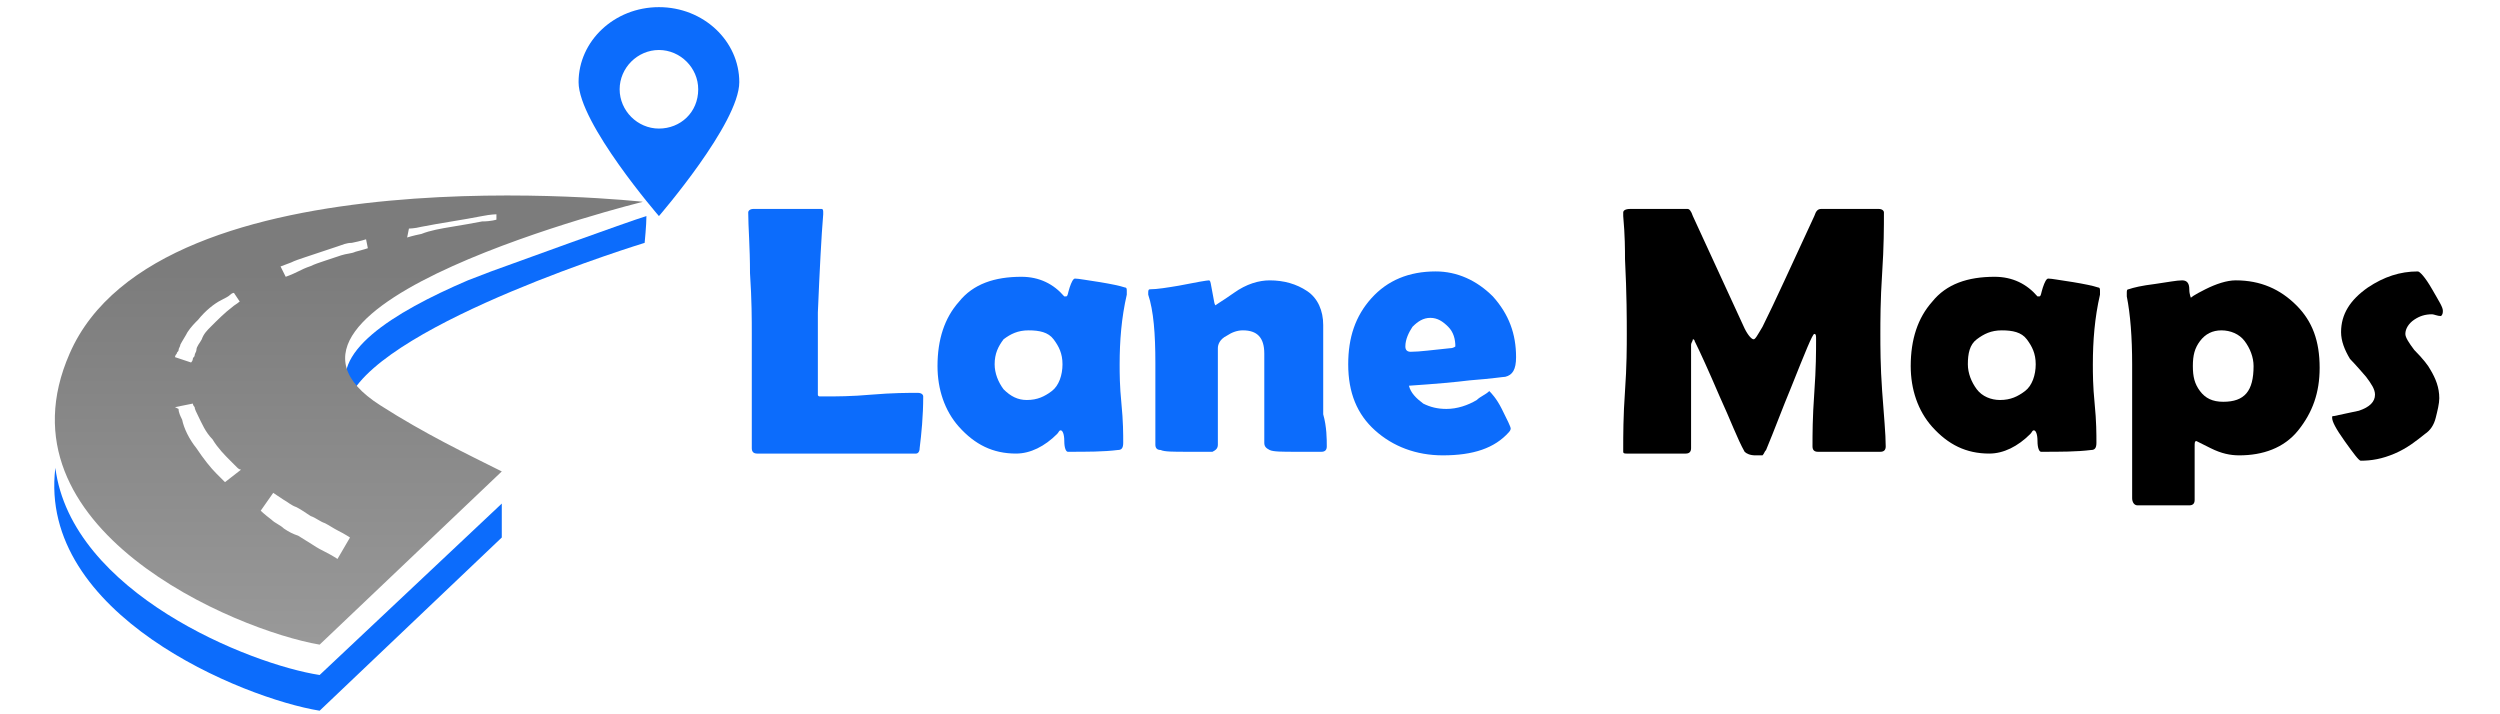 <?xml version="1.0" encoding="utf-8"?>
<!-- Generator: Adobe Illustrator 25.4.1, SVG Export Plug-In . SVG Version: 6.00 Build 0)  -->
<svg version="1.1" id="Layer_1" xmlns="http://www.w3.org/2000/svg" xmlns:xlink="http://www.w3.org/1999/xlink" x="0px" y="0px"
	 viewBox="0 0 140 40" style="enable-background:new 0 0 140 40;" xml:space="preserve">
<style type="text/css">
	.st0{display:none;}
	.st1{display:inline;fill:#FF8000;}
	.st2{display:inline;}
	.st3{fill:#FF8000;}
	.st4{fill:#0C6CFC;}
	.st5{fill:url(#SVGID_1_);}
</style>
<g class="st0">
	<path class="st1" d="M40.2,15.8c-12.6,0-22.8,10.2-22.8,22.8s10.2,22.8,22.8,22.8S63,51.2,63,38.6S52.7,15.8,40.2,15.8z M56.7,34.4
		c0.1,0.2,0.1,0.5,0.2,0.7c0.1,0.3,0.1,0.7,0.2,1.1c0,0.2,0.1,0.4,0.1,0.6c0.1,0.6,0.1,1.2,0.1,1.7c0,0.6,0,1.2-0.1,1.7
		c0,0.2-0.1,0.4-0.1,0.6c0,0.4-0.1,0.7-0.2,1.1c0,0.2-0.1,0.5-0.2,0.7c-0.1,0.3-0.1,0.6-0.2,0.9c-0.1,0.3-0.2,0.5-0.3,0.8
		s-0.2,0.5-0.3,0.8s-0.3,0.5-0.4,0.8c-0.1,0.2-0.2,0.5-0.3,0.7c-0.2,0.3-0.3,0.5-0.5,0.8c-0.1,0.2-0.2,0.4-0.4,0.6
		c-0.2,0.3-0.4,0.5-0.6,0.8c-0.1,0.2-0.2,0.3-0.4,0.5c-0.2,0.3-0.5,0.5-0.7,0.8c-0.1,0.1-0.2,0.3-0.4,0.4c-0.3,0.3-0.5,0.5-0.8,0.8
		c-0.1,0.1-0.3,0.2-0.4,0.3c-0.3,0.2-0.6,0.5-0.9,0.7c-0.1,0.1-0.3,0.2-0.4,0.3c-0.3,0.2-0.7,0.4-1,0.6c-0.1,0.1-0.3,0.2-0.4,0.2
		c-0.3,0.2-0.7,0.4-1.1,0.5c-0.1,0.1-0.3,0.1-0.4,0.2c-0.4,0.2-0.7,0.3-1.1,0.4c-0.1,0.1-0.3,0.1-0.4,0.2c-0.4,0.1-0.8,0.2-1.2,0.3
		c-0.2,0-0.3,0.1-0.5,0.1c-0.4,0.1-0.8,0.1-1.2,0.2c-0.2,0-0.4,0.1-0.5,0.1c-0.4,0-0.8,0.1-1.1,0.1c-0.2,0-0.4,0-0.6,0l0,0h-0.1
		c-9.4,0-17.1-7.7-17.1-17.1s7.7-17.1,17.1-17.1h0.1l0,0c0.2,0,0.3,0,0.5,0c0.4,0,0.8,0,1.3,0.1c0.1,0,0.3,0,0.4,0.1
		c0.4,0.1,0.8,0.1,1.3,0.2c0.1,0,0.3,0.1,0.4,0.1c0.4,0.1,0.8,0.2,1.2,0.3c0.1,0,0.2,0.1,0.4,0.1c0.4,0.1,0.8,0.3,1.2,0.4
		c0.1,0.1,0.2,0.1,0.4,0.2c0.4,0.2,0.8,0.4,1.1,0.6c0.1,0.1,0.2,0.1,0.3,0.2c0.4,0.2,0.7,0.4,1.1,0.6c0.1,0.1,0.2,0.2,0.4,0.3
		c0.3,0.2,0.7,0.5,1,0.7c0.1,0.1,0.2,0.2,0.4,0.3c0.3,0.3,0.6,0.5,0.9,0.8c0.1,0.1,0.2,0.3,0.4,0.4c0.2,0.3,0.5,0.5,0.7,0.8
		c0.1,0.2,0.2,0.3,0.4,0.5c0.2,0.3,0.4,0.5,0.6,0.8c0.1,0.2,0.2,0.4,0.4,0.6c0.2,0.3,0.3,0.5,0.5,0.8c0.1,0.2,0.2,0.5,0.3,0.7
		c0.1,0.3,0.3,0.5,0.4,0.8c0.1,0.3,0.2,0.5,0.3,0.8s0.2,0.5,0.3,0.8C56.6,33.8,56.7,34.1,56.7,34.4z M56.3,38.6
		c0,8.9-7.2,16.1-16.1,16.1s-16.1-7.2-16.1-16.1s7.2-16.1,16.1-16.1C49,22.5,56.3,29.7,56.3,38.6z M71,20.8v37.6
		c0,1-0.6,1.8-1.5,2.1l0,0c-0.2,0-0.3,0.1-0.5,0.1c-1.1,0-2.1-1-2-2.2c0.4-3.6,2.5-11.3,1.4-14.4c-0.6-1.8-2.8-4.9-2.8-10.2
		c0-9.8,2.3-13.3,3.9-14.1c0,0,0,0,0.1,0C70.2,19.4,71,19.9,71,20.8z M14.5,19.8c0.5,3,0.9,8.7,0.9,11.7c0,3.6-0.7,3.6-2.9,4.4
		l0.8,22.6c0,1.2-0.9,2.2-2,2.2c-0.1,0-0.2,0-0.3,0l0,0c-1-0.2-1.7-1-1.7-2.1L10.1,36c-2.1-1-2.8-0.9-2.8-4.5
		c0-2.9,0.4-8.7,0.9-11.7h0.5l0.1,12.8h1.1l0.3-12.8h0.5l0.2,12.8h0.2h0.2H12l0.3-12.8h0.5L13,32.6h1l0.1-12.8H14.5z"/>
</g>
<g id="XMLID_2331_" class="st0">
	<g class="st2">
		<g id="XMLID_37_">
			<path id="XMLID_39_" class="st3" d="M67.2,39c-0.4-14-11.9-25.3-26.1-25.3c-14,0-25.5,11-26.1,24.8c0,0.4,0,0.8,0,1.1
				c0,4.9,1.4,9.5,3.7,13.4L14,67l14.5-4.6c3.7,2.1,8.1,3.2,12.6,3.2c14.4,0,26.1-11.6,26.1-25.9C67.2,39.5,67.2,39.2,67.2,39z
				 M41.1,61.5c-4.5,0-8.6-1.3-12.1-3.6l-8.4,2.7l2.7-8.1c-2.6-3.6-4.2-8-4.2-12.8c0-0.7,0-1.4,0.1-2.1c1.1-11,10.5-19.7,21.9-19.7
				c11.5,0,21,8.9,21.9,20.1c0,0.6,0.1,1.1,0.1,1.7C63,51.7,53.2,61.5,41.1,61.5z"/>
			<path id="XMLID_38_" class="st3" d="M53,44.9c-0.6-0.3-3.8-1.9-4.4-2.1c-0.6-0.2-1-0.3-1.4,0.3s-1.7,2.1-2,2.5
				c-0.4,0.4-0.7,0.5-1.4,0.2c-0.6-0.3-2.7-1-5.2-3.2c-1.9-1.7-3.2-3.8-3.6-4.4c-0.4-0.6,0-1,0.3-1.3s0.6-0.7,1-1.1
				c0.1-0.1,0.2-0.2,0.2-0.3c0.1-0.2,0.3-0.5,0.4-0.8c0.2-0.4,0.1-0.8,0-1.1c-0.2-0.3-1.4-3.5-2-4.7c-0.5-1.3-1.1-1.1-1.4-1.1
				c-0.4,0-0.8-0.1-1.2-0.1c-0.4,0-1.1,0.2-1.7,0.8c-0.6,0.6-2.2,2.2-2.2,5.3c0,0.7,0.1,1.5,0.3,2.2c0.6,2.2,2,4.1,2.3,4.4
				c0.3,0.4,4.4,7,10.9,9.6c6.5,2.5,6.5,1.7,7.7,1.6c1.2-0.1,3.8-1.5,4.3-3s0.5-2.8,0.4-3C54.1,45.4,53.7,45.2,53,44.9z"/>
		</g>
	</g>
</g>
<g>
	<path class="st4" d="M51,25.4c-0.6,0-1.3,0-2.2,0c-1.2,0-1.9,0-2.2,0h-2.9c-0.3,0-0.7,0-1.3,0c-0.2,0-0.3-0.1-0.3-0.3
		c0-0.7,0-1.8,0-3.2c0-1.4,0-2.5,0-3.2c0-0.8,0-1.9-0.1-3.4c0-1.5-0.1-2.6-0.1-3.4c0-0.1,0.1-0.2,0.3-0.2s0.5,0,0.9,0s0.7,0,0.9,0
		s0.5,0,1,0c0.4,0,0.7,0,1,0c0.1,0,0.1,0.1,0.1,0.2V12c-0.1,1.2-0.2,3.1-0.3,5.5v2.6c0,0.8,0,1.4,0,1.8c0,0.1,0,0.2,0,0.2
		c0,0.1,0.1,0.1,0.1,0.1s0.1,0,0.3,0c0.6,0,1.5,0,2.6-0.1c1.2-0.1,2-0.1,2.6-0.1c0.2,0,0.3,0.1,0.3,0.2c0,1.1-0.1,2.1-0.2,2.9
		c0,0.2-0.1,0.3-0.2,0.3C51.3,25.4,51.2,25.4,51,25.4z"/>
	<path class="st4" d="M62.7,20.4c0,0.5,0,1.2,0.1,2.2s0.1,1.7,0.1,2.2c0,0.3-0.1,0.4-0.3,0.4c-0.8,0.1-1.7,0.1-2.8,0.1
		c-0.1,0-0.2-0.2-0.2-0.6s-0.1-0.6-0.2-0.6c-0.1,0-0.1,0.1-0.2,0.2c-0.7,0.7-1.5,1.1-2.3,1.1c-1.3,0-2.3-0.5-3.2-1.5
		c-0.8-0.9-1.2-2.1-1.2-3.4c0-1.5,0.4-2.7,1.2-3.6c0.8-1,2-1.4,3.5-1.4c1,0,1.8,0.4,2.4,1.1c0,0,0,0,0.1,0s0.1-0.2,0.2-0.5
		c0.1-0.3,0.2-0.5,0.3-0.5c0.2,0,0.7,0.1,1.4,0.2c0.6,0.1,1.1,0.2,1.4,0.3c0.1,0,0.1,0.1,0.1,0.2c0,0,0,0.1,0,0.2
		C62.8,17.8,62.7,19.1,62.7,20.4z M59.5,20.4c0-0.6-0.2-1-0.5-1.4s-0.8-0.5-1.4-0.5c-0.6,0-1,0.2-1.4,0.5c-0.3,0.4-0.5,0.8-0.5,1.4
		c0,0.5,0.2,1,0.5,1.4c0.4,0.4,0.8,0.6,1.3,0.6c0.6,0,1-0.2,1.4-0.5S59.5,21,59.5,20.4z"/>
	<path class="st4" d="M74.3,25c0,0.2-0.1,0.3-0.3,0.3c-0.2,0-0.7,0-1.4,0c-0.8,0-1.3,0-1.5-0.1s-0.3-0.2-0.3-0.4c0-0.3,0-0.8,0-1.4
		s0-1.1,0-1.4c0-0.2,0-0.6,0-1.1s0-0.8,0-1.1c0-0.9-0.4-1.3-1.2-1.3c-0.3,0-0.6,0.1-0.9,0.3c-0.4,0.2-0.5,0.5-0.5,0.7v5.4
		c0,0.2-0.1,0.3-0.3,0.4c-0.2,0-0.7,0-1.4,0c-0.8,0-1.3,0-1.5-0.1c-0.2,0-0.3-0.1-0.3-0.3c0-0.5,0-1.3,0-2.3s0-1.8,0-2.3
		c0-1.6-0.1-2.9-0.4-3.8c0-0.1,0-0.1,0-0.1c0-0.1,0-0.2,0.1-0.2c0.4,0,1-0.1,1.6-0.2c1-0.2,1.6-0.3,1.7-0.3s0.1,0.2,0.2,0.7
		s0.1,0.7,0.2,0.7c-0.1,0,0.3-0.2,1-0.7s1.4-0.7,2-0.7c0.8,0,1.5,0.2,2.1,0.6s0.9,1.1,0.9,1.9v3.1c0,0.4,0,1.1,0,1.9
		C74.3,23.9,74.3,24.6,74.3,25z"/>
	<path class="st4" d="M84.9,20c0,0.7-0.2,1-0.6,1.1c-0.1,0-0.7,0.1-2,0.2c-0.8,0.1-1.9,0.2-3.4,0.3c0.1,0.4,0.4,0.7,0.8,1
		c0.4,0.2,0.8,0.3,1.3,0.3c0.6,0,1.2-0.2,1.7-0.5c0.2-0.2,0.5-0.3,0.7-0.5c0.1,0.1,0.4,0.4,0.7,1s0.5,1,0.5,1.1c0,0,0,0.1-0.1,0.2
		c-0.8,0.9-2,1.3-3.7,1.3c-1.5,0-2.8-0.5-3.8-1.4s-1.5-2.1-1.5-3.7c0-1.5,0.4-2.7,1.3-3.7s2.1-1.5,3.6-1.5c1.2,0,2.3,0.5,3.2,1.4
		C84.5,17.6,84.9,18.7,84.9,20z M81.5,19.4c0-0.4-0.1-0.8-0.4-1.1c-0.3-0.3-0.6-0.5-1-0.5s-0.7,0.2-1,0.5c-0.2,0.3-0.4,0.7-0.4,1.1
		c0,0.2,0.1,0.3,0.3,0.3c0.5,0,1.2-0.1,2.2-0.2C81.4,19.5,81.5,19.4,81.5,19.4z"/>
	<path d="M105.6,25c0,0.2-0.1,0.3-0.3,0.3h-3.5c-0.2,0-0.3-0.1-0.3-0.3c0-0.7,0-1.6,0.1-3s0.1-2.3,0.1-3c0-0.2,0-0.3-0.1-0.3
		s-0.5,1-1.3,3c-0.5,1.2-0.9,2.3-1.4,3.5c-0.1,0.1-0.1,0.2-0.2,0.3c0,0-0.2,0-0.4,0c-0.3,0-0.5-0.1-0.6-0.2
		c-0.4-0.7-0.8-1.8-1.4-3.1c-0.6-1.4-1.1-2.5-1.4-3.1c0,0,0-0.1-0.1-0.1c0,0.1-0.1,0.2-0.1,0.3c0,0.6,0,1.6,0,2.9s0,2.2,0,2.9
		c0,0.2-0.1,0.3-0.3,0.3h-3.3c-0.1,0-0.2,0-0.2-0.1s0-0.1,0-0.2c0-0.7,0-1.8,0.1-3.2s0.1-2.5,0.1-3.2c0-0.8,0-2.2-0.1-4.2
		c0-0.5,0-1.3-0.1-2.4v-0.2c0-0.1,0.1-0.2,0.4-0.2c0.4,0,0.9,0,1.6,0s1.3,0,1.6,0c0.1,0,0.2,0.1,0.3,0.4l2.9,6.3
		c0.2,0.4,0.4,0.6,0.5,0.6s0.2-0.2,0.5-0.7c0.7-1.4,1.6-3.4,2.9-6.2c0.1-0.3,0.2-0.4,0.4-0.4c0.2,0,0.5,0,0.9,0s0.7,0,0.9,0
		c0.2,0,0.4,0,0.7,0s0.6,0,0.7,0c0.2,0,0.3,0.1,0.3,0.2c0,0.8,0,1.9-0.1,3.4s-0.1,2.7-0.1,3.4c0,0.7,0,1.8,0.1,3.2
		S105.6,24.3,105.6,25z"/>
	<path d="M117.2,20.4c0,0.5,0,1.2,0.1,2.2s0.1,1.7,0.1,2.2c0,0.3-0.1,0.4-0.3,0.4c-0.8,0.1-1.7,0.1-2.8,0.1c-0.1,0-0.2-0.2-0.2-0.6
		s-0.1-0.6-0.2-0.6s-0.1,0.1-0.2,0.2c-0.7,0.7-1.5,1.1-2.3,1.1c-1.3,0-2.3-0.5-3.2-1.5c-0.8-0.9-1.2-2.1-1.2-3.4
		c0-1.5,0.4-2.7,1.2-3.6c0.8-1,2-1.4,3.5-1.4c1,0,1.8,0.4,2.4,1.1c0,0,0,0,0.1,0s0.1-0.2,0.2-0.5s0.2-0.5,0.3-0.5
		c0.2,0,0.7,0.1,1.4,0.2c0.6,0.1,1.1,0.2,1.4,0.3c0.1,0,0.1,0.1,0.1,0.2c0,0,0,0.1,0,0.2C117.3,17.8,117.2,19.1,117.2,20.4z
		 M114,20.4c0-0.6-0.2-1-0.5-1.4s-0.8-0.5-1.4-0.5s-1,0.2-1.4,0.5s-0.5,0.8-0.5,1.4c0,0.5,0.2,1,0.5,1.4s0.8,0.6,1.3,0.6
		c0.6,0,1-0.2,1.4-0.5S114,21,114,20.4z"/>
	<path d="M129.9,20.6c0,1.4-0.4,2.5-1.2,3.5s-2,1.4-3.3,1.4c-0.5,0-1-0.1-1.6-0.4s-0.8-0.4-0.8-0.4c-0.1,0-0.1,0.1-0.1,0.3
		c0,0.3,0,0.8,0,1.5s0,1.2,0,1.5c0,0.2-0.1,0.3-0.3,0.3h-2c-0.4,0-0.7,0-0.9,0c-0.2,0-0.3-0.2-0.3-0.4v-7.5c0-1.5-0.1-2.8-0.3-3.8
		c0-0.1,0-0.1,0-0.2s0-0.2,0.1-0.2c0.3-0.1,0.7-0.2,1.5-0.3c0.7-0.1,1.2-0.2,1.5-0.2s0.4,0.2,0.4,0.5s0.1,0.5,0.1,0.5
		c-0.1,0,0.2-0.2,0.8-0.5s1.2-0.5,1.7-0.5c1.4,0,2.5,0.5,3.4,1.4C129.5,18,129.9,19.1,129.9,20.6z M126.2,20.5c0-0.5-0.2-1-0.5-1.4
		s-0.8-0.6-1.3-0.6s-0.9,0.2-1.2,0.6c-0.3,0.4-0.4,0.8-0.4,1.4s0.1,1,0.4,1.4s0.7,0.6,1.3,0.6C125.7,22.5,126.2,21.9,126.2,20.5z"/>
	<path d="M136.8,17.4c0,0.1,0,0.2-0.1,0.3c-0.2,0-0.4-0.1-0.5-0.1c-0.4,0-0.7,0.1-1,0.3c-0.3,0.2-0.5,0.5-0.5,0.8
		c0,0.2,0.2,0.5,0.5,0.9c0.5,0.5,0.8,0.9,0.9,1.1c0.3,0.5,0.5,1,0.5,1.6c0,0.3-0.1,0.7-0.2,1.1c-0.1,0.4-0.3,0.7-0.6,0.9
		c-0.5,0.4-1,0.8-1.7,1.1c-0.7,0.3-1.3,0.4-1.9,0.4c-0.1,0-0.4-0.4-0.9-1.1s-0.7-1.1-0.7-1.3c0-0.1,0-0.1,0.1-0.1
		c0.5-0.1,0.9-0.2,1.4-0.3c0.6-0.2,0.9-0.5,0.9-0.9c0-0.3-0.2-0.6-0.5-1c-0.6-0.7-0.9-1-0.9-1c-0.3-0.5-0.5-1-0.5-1.5
		c0-1,0.5-1.8,1.5-2.5c0.9-0.6,1.8-0.9,2.8-0.9c0.1,0,0.4,0.3,0.8,1C136.6,16.9,136.8,17.2,136.8,17.4z"/>
</g>
<g>
	<path class="st4" d="M17.9,37.8C14,37.2,4,33.2,3.1,26.2c-1,8.2,10.5,12.9,14.8,13.6l10.2-9.7v-1.9L17.9,37.8z"/>
	<path class="st4" d="M26.2,15.7c-4.2,1.8-7.9,4.1-6.6,6.5c2.1-4.2,16.5-8.6,16.5-8.6s0.1-1,0.1-1.5c-1,0.3-7.6,2.7-8.7,3.1
		L26.2,15.7z"/>
</g>
<linearGradient id="SVGID_1_" gradientUnits="userSpaceOnUse" x1="19.536" y1="5.969" x2="19.536" y2="26.774" gradientTransform="matrix(1 0 0 -1 0 42)">
	<stop  offset="0" style="stop-color:#999999"/>
	<stop  offset="1" style="stop-color:#7C7C7C"/>
</linearGradient>
<path class="st5" d="M28.1,26.4c-2-1-4.3-2.1-6.8-3.7C12.5,17.1,36,11.3,36,11.3s-27.1-3-32.1,8.5c-4.3,9.8,9.3,15.5,14,16.3
	L28.1,26.4z M23.6,12.7c0.5-0.1,1.1-0.2,1.7-0.3s1.2-0.2,1.7-0.3s0.8-0.1,0.8-0.1v0.3c0,0-0.3,0.1-0.8,0.1c-0.5,0.1-1.1,0.2-1.7,0.3
	s-1.2,0.2-1.7,0.4c-0.5,0.1-0.8,0.2-0.8,0.2l0.1-0.5C22.9,12.8,23.2,12.8,23.6,12.7z M16.3,14.7c0.2-0.1,0.5-0.2,0.8-0.3
	s0.6-0.2,0.9-0.3s0.6-0.2,0.9-0.3s0.5-0.2,0.8-0.2c0.5-0.1,0.8-0.2,0.8-0.2l0.1,0.5c0,0-0.3,0.1-0.7,0.2c-0.2,0.1-0.5,0.1-0.8,0.2
	c-0.3,0.1-0.6,0.2-0.9,0.3s-0.6,0.2-0.8,0.3c-0.3,0.1-0.5,0.2-0.7,0.3c-0.4,0.2-0.7,0.3-0.7,0.3l-0.3-0.6
	C15.5,15,15.8,14.9,16.3,14.7z M12.6,27l-0.1-0.1c-0.1-0.1-0.2-0.2-0.4-0.4c-0.3-0.3-0.7-0.8-1.1-1.4c-0.4-0.5-0.7-1.1-0.8-1.6
	c-0.1-0.2-0.2-0.4-0.2-0.6c-0.2-0.1-0.2-0.1-0.2-0.1l1-0.2c0,0,0,0.1,0.1,0.2c0,0.1,0.1,0.3,0.2,0.5c0.2,0.4,0.4,0.9,0.8,1.3
	c0.3,0.5,0.7,0.9,1,1.2c0.2,0.2,0.3,0.3,0.4,0.4c0.1,0.1,0.2,0.1,0.2,0.1L12.6,27z M13.4,16.9c-0.1,0.1-0.3,0.2-0.4,0.3
	c-0.4,0.3-0.8,0.7-1.2,1.1c-0.2,0.2-0.4,0.4-0.5,0.7c-0.1,0.2-0.3,0.4-0.3,0.6c0,0.1-0.1,0.2-0.1,0.3c0,0.1-0.1,0.1-0.1,0.2
	s-0.1,0.2-0.1,0.2L9.8,20c0,0,0-0.1,0.1-0.2c0-0.1,0.1-0.1,0.1-0.2s0.1-0.2,0.1-0.3c0.1-0.2,0.3-0.5,0.4-0.7
	c0.2-0.3,0.4-0.5,0.6-0.7c0.4-0.5,0.9-0.9,1.3-1.1c0.2-0.1,0.4-0.2,0.5-0.3s0.2-0.1,0.2-0.1l0.4,0.6C13.6,16.8,13.5,16.9,13.4,16.9z
	 M15.9,29.6c-0.2-0.2-0.5-0.3-0.7-0.5c-0.4-0.3-0.6-0.5-0.6-0.5l0.7-1c0,0,0.3,0.2,0.6,0.4c0.2,0.1,0.4,0.3,0.7,0.4
	c0.2,0.1,0.5,0.3,0.8,0.5c0.3,0.1,0.5,0.3,0.8,0.4c0.2,0.1,0.5,0.3,0.7,0.4c0.4,0.2,0.7,0.4,0.7,0.4l-0.7,1.2c0,0-0.3-0.2-0.7-0.4
	c-0.2-0.1-0.4-0.2-0.7-0.4c-0.3-0.2-0.5-0.3-0.8-0.5C16.4,29.9,16.2,29.8,15.9,29.6z"/>
<path class="st4" d="M36.9,0.4c-2.5,0-4.5,1.9-4.5,4.2s4.5,7.5,4.5,7.5s4.5-5.2,4.5-7.5S39.4,0.4,36.9,0.4z M36.9,7.2
	c-1.2,0-2.2-1-2.2-2.2s1-2.2,2.2-2.2c1.2,0,2.2,1,2.2,2.2C39.1,6.3,38.1,7.2,36.9,7.2z"/>
</svg>
